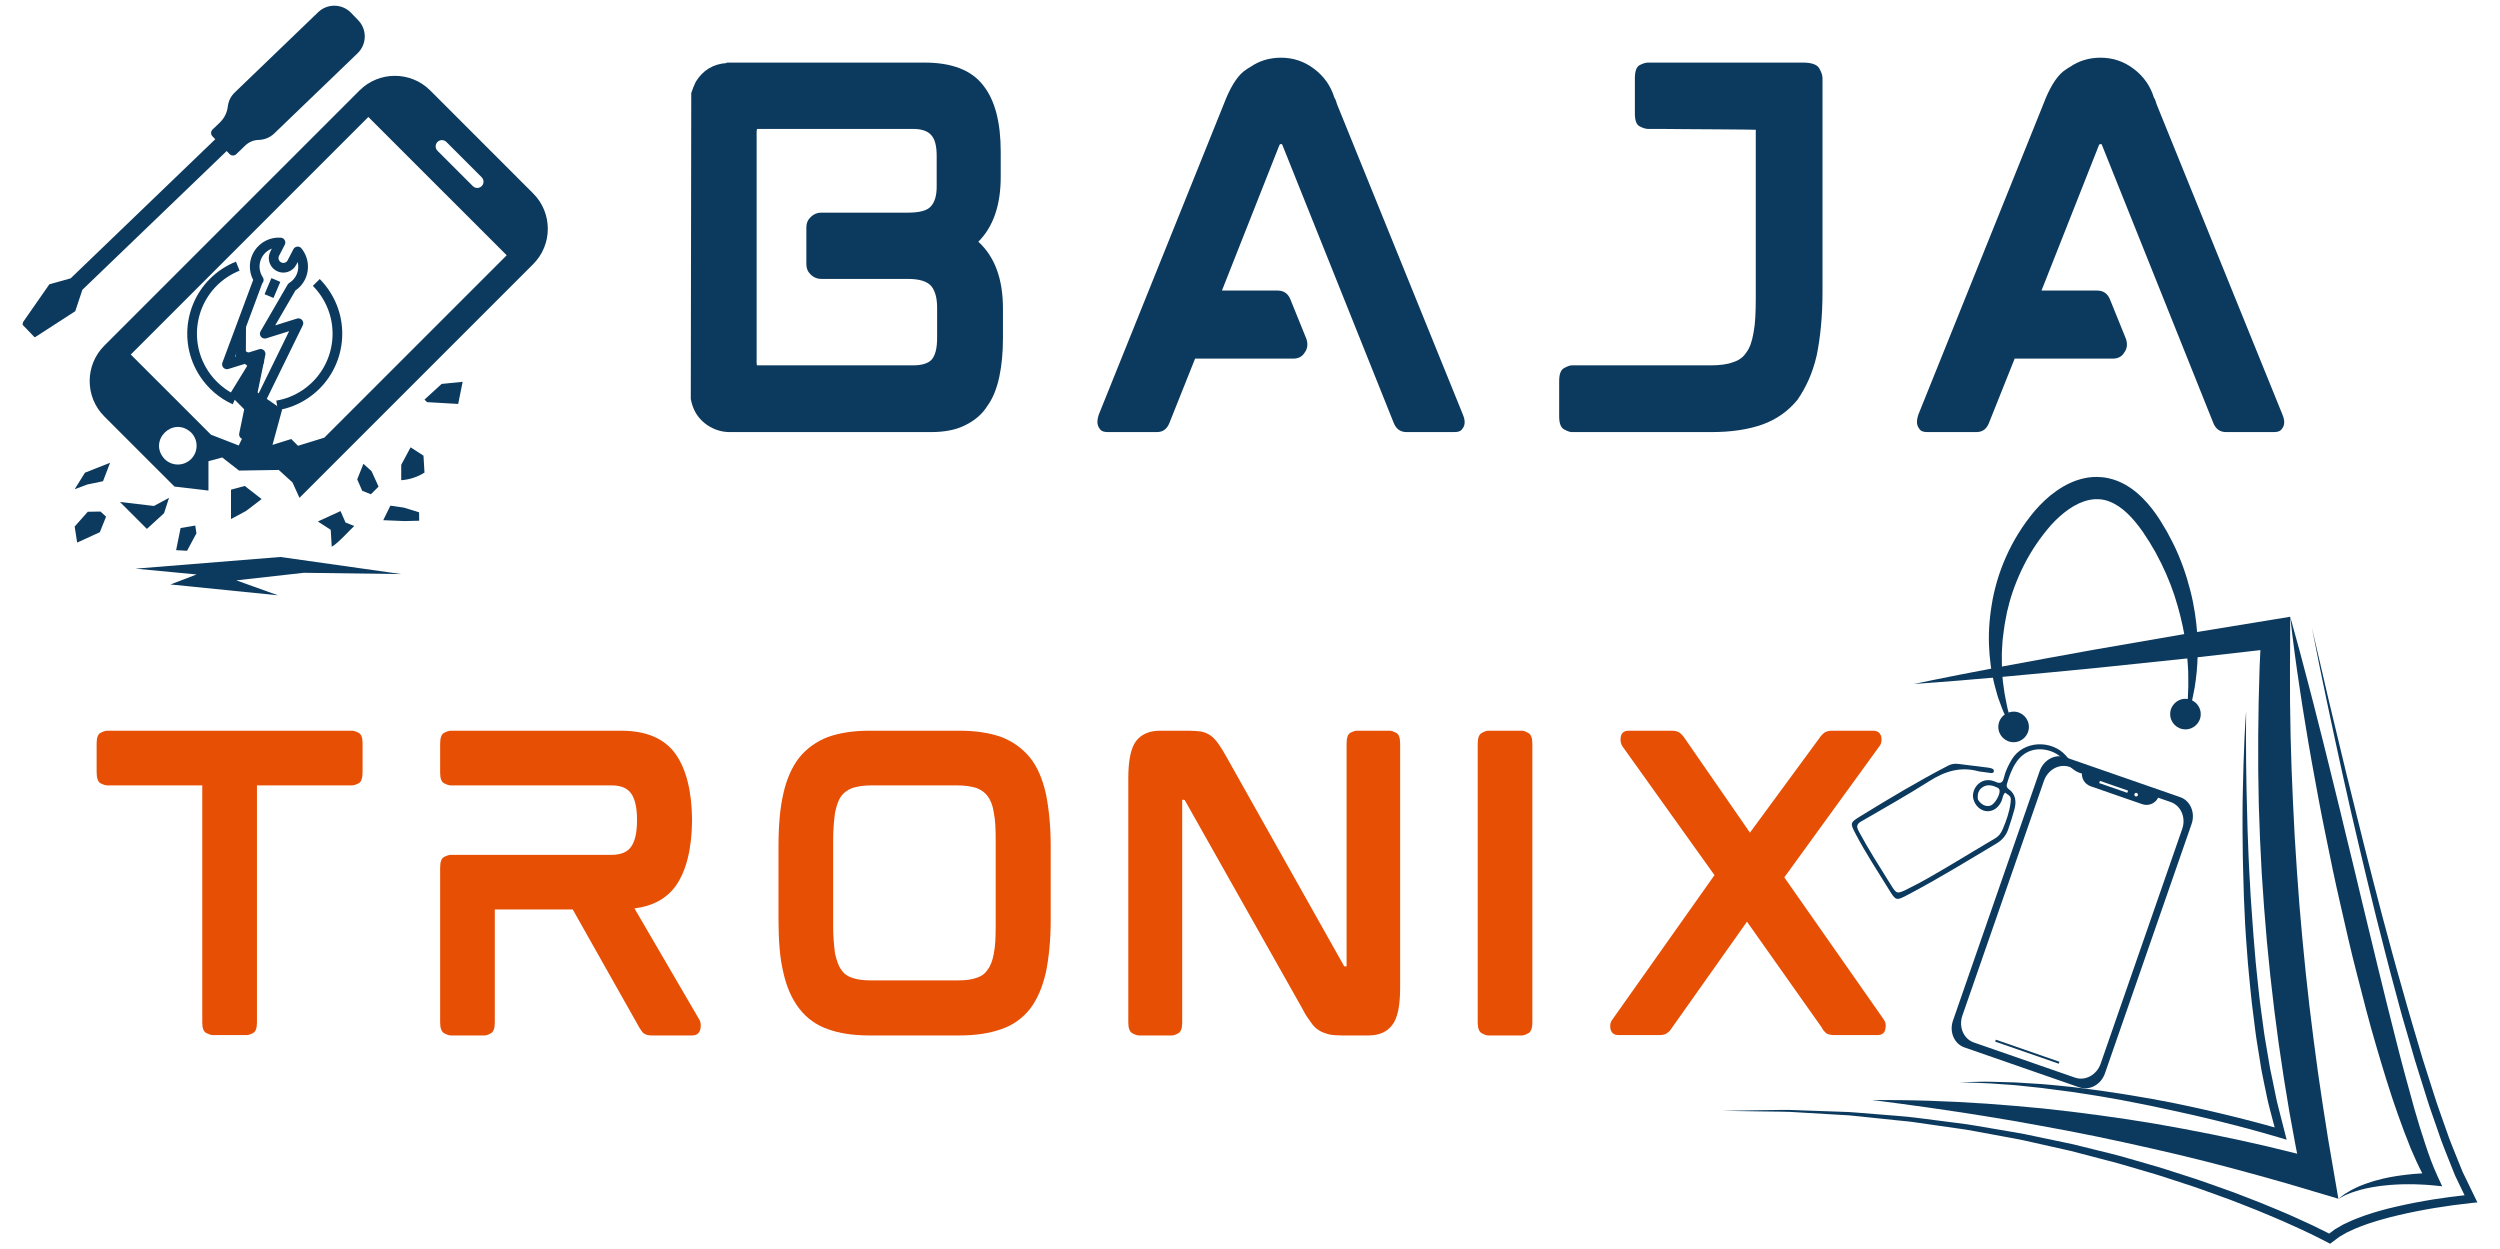 <svg xmlns="http://www.w3.org/2000/svg" xmlns:xlink="http://www.w3.org/1999/xlink" width="1563" zoomAndPan="magnify" viewBox="0 0 1172.25 585.75" height="781" preserveAspectRatio="xMidYMid meet" version="1.0"><defs><g/><clipPath id="26bd0b3f28"><path d="M 63 261 L 189 261 L 189 279.152 L 63 279.152 Z M 63 261 " clip-rule="nonzero"/></clipPath><clipPath id="d685cae318"><path d="M 10 2 L 172 2 L 172 159 L 10 159 Z M 10 2 " clip-rule="nonzero"/></clipPath><clipPath id="dc347e9d82"><path d="M 42.555 -20.449 L 174.672 4.355 L 141.41 181.535 L 9.293 156.73 Z M 42.555 -20.449 " clip-rule="nonzero"/></clipPath><clipPath id="bb20ac4c6d"><path d="M 141.809 181.773 L 9.695 156.973 L 42.957 -20.207 L 175.074 4.598 Z M 141.809 181.773 " clip-rule="nonzero"/></clipPath><clipPath id="89f9a87e83"><path d="M 104 111 L 145 111 L 145 206 L 104 206 Z M 104 111 " clip-rule="nonzero"/></clipPath><clipPath id="a129739bb2"><path d="M 73.188 145.539 L 135.02 104.914 L 175.648 166.746 L 113.816 207.371 Z M 73.188 145.539 " clip-rule="nonzero"/></clipPath><clipPath id="74db3aec7e"><path d="M 73.188 145.539 L 135.02 104.914 L 175.648 166.746 L 113.816 207.371 Z M 73.188 145.539 " clip-rule="nonzero"/></clipPath><clipPath id="1e8b6ca305"><path d="M 129 130 L 161 130 L 161 193 L 129 193 Z M 129 130 " clip-rule="nonzero"/></clipPath><clipPath id="5c7f8280c8"><path d="M 73.188 145.539 L 135.02 104.914 L 175.648 166.746 L 113.816 207.371 Z M 73.188 145.539 " clip-rule="nonzero"/></clipPath><clipPath id="2cc62185a4"><path d="M 73.188 145.539 L 135.02 104.914 L 175.648 166.746 L 113.816 207.371 Z M 73.188 145.539 " clip-rule="nonzero"/></clipPath><clipPath id="b1db03cd6c"><path d="M 87 122 L 113 122 L 113 190 L 87 190 Z M 87 122 " clip-rule="nonzero"/></clipPath><clipPath id="ed952ca466"><path d="M 73.188 145.539 L 135.02 104.914 L 175.648 166.746 L 113.816 207.371 Z M 73.188 145.539 " clip-rule="nonzero"/></clipPath><clipPath id="5a038b12de"><path d="M 73.188 145.539 L 135.02 104.914 L 175.648 166.746 L 113.816 207.371 Z M 73.188 145.539 " clip-rule="nonzero"/></clipPath><clipPath id="02538f274a"><path d="M 124 130 L 132 130 L 132 140 L 124 140 Z M 124 130 " clip-rule="nonzero"/></clipPath><clipPath id="a9e76ea31e"><path d="M 73.188 145.539 L 135.02 104.914 L 175.648 166.746 L 113.816 207.371 Z M 73.188 145.539 " clip-rule="nonzero"/></clipPath><clipPath id="a6e0ff0fa2"><path d="M 73.188 145.539 L 135.02 104.914 L 175.648 166.746 L 113.816 207.371 Z M 73.188 145.539 " clip-rule="nonzero"/></clipPath><clipPath id="9c6f0cee9b"><path d="M 932 223.527 L 1032 223.527 L 1032 349 L 932 349 Z M 932 223.527 " clip-rule="nonzero"/></clipPath><clipPath id="d0cae6e2a9"><path d="M 807.168 294 L 1161.852 294 L 1161.852 584 L 807.168 584 Z M 807.168 294 " clip-rule="nonzero"/></clipPath><clipPath id="102b377611"><path d="M 868 348 L 982 348 L 982 422 L 868 422 Z M 868 348 " clip-rule="nonzero"/></clipPath><clipPath id="167ee30ad7"><path d="M 886.684 323.426 L 985.145 353.984 L 957.281 443.762 L 858.816 413.199 Z M 886.684 323.426 " clip-rule="nonzero"/></clipPath><clipPath id="bf19a59738"><path d="M 886.684 323.426 L 985.145 353.984 L 957.281 443.762 L 858.816 413.199 Z M 886.684 323.426 " clip-rule="nonzero"/></clipPath><clipPath id="2046dca3d8"><path d="M 935 487 L 966 487 L 966 499 L 935 499 Z M 935 487 " clip-rule="nonzero"/></clipPath><clipPath id="ed9d0990de"><path d="M 959.707 352.027 L 1031.316 376.906 L 983.551 514.395 L 911.941 489.516 Z M 959.707 352.027 " clip-rule="nonzero"/></clipPath><clipPath id="18c1358fe1"><path d="M 959.707 352.027 L 1031.316 376.906 L 983.551 514.395 L 911.941 489.516 Z M 959.707 352.027 " clip-rule="nonzero"/></clipPath><clipPath id="e99fb917ad"><path d="M 915 354 L 1029 354 L 1029 511 L 915 511 Z M 915 354 " clip-rule="nonzero"/></clipPath><clipPath id="1d05d0d720"><path d="M 959.707 352.027 L 1031.316 376.906 L 983.551 514.395 L 911.941 489.516 Z M 959.707 352.027 " clip-rule="nonzero"/></clipPath><clipPath id="e1232006d1"><path d="M 959.707 352.027 L 1031.316 376.906 L 983.551 514.395 L 911.941 489.516 Z M 959.707 352.027 " clip-rule="nonzero"/></clipPath></defs><path fill="#0c3a5e" d="M 250.008 90.707 L 201.727 42.41 C 192.598 33.281 177.723 33.27 168.582 42.41 L 48.902 162.09 C 39.762 171.23 39.762 186.117 48.902 195.246 L 81.812 228.152 L 97.75 230.027 L 97.75 216.258 L 104.195 214.5 L 112.094 220.652 L 130.707 220.359 L 137.152 226.219 L 140.422 233.438 L 250.008 123.852 C 259.152 114.707 259.152 99.848 250.008 90.707 Z M 205.148 66.555 C 206.289 65.41 208.141 65.41 209.297 66.555 C 209.297 66.555 225.867 83.125 225.867 83.125 C 227.016 84.285 227.004 86.125 225.867 87.273 C 224.715 88.418 222.879 88.414 221.719 87.273 C 221.719 87.273 205.148 70.703 205.148 70.703 C 204 69.555 204 67.703 205.148 66.555 Z M 89.617 215.238 C 86.184 218.672 80.617 218.672 77.184 215.238 C 69.238 206.719 81.098 194.883 89.617 202.805 C 93.051 206.25 93.039 211.805 89.617 215.238 Z M 157.051 200.238 L 152.07 205.219 L 139.742 209.027 L 136.566 205.852 L 127.773 208.605 L 132.301 192.012 L 118.785 182.68 L 123.918 169.355 L 115.293 164.715 L 115.398 140.598 L 110.383 167.059 L 115.938 171.512 L 107.641 185.023 L 118.293 195.715 L 111.941 208.887 L 98.922 203.824 L 95.336 200.238 L 61.324 166.238 L 172.719 54.844 L 237.586 119.699 Z M 157.051 200.238 " fill-opacity="1" fill-rule="nonzero"/><path fill="#0c3a5e" d="M 177.504 228.172 L 173.918 231.758 L 169.84 230.129 L 167.496 224.762 L 170.414 217.484 L 174.234 220.953 Z M 177.504 228.172 " fill-opacity="1" fill-rule="nonzero"/><path fill="#0c3a5e" d="M 49.738 242.258 L 46.82 249.535 L 36.848 254.117 L 36.18 254.422 C 35.891 252.551 35.301 248.77 35.008 246.898 C 35.008 246.898 41.16 239.961 41.16 239.961 C 41.16 239.961 47.113 239.867 47.113 239.867 Z M 49.738 242.258 " fill-opacity="1" fill-rule="nonzero"/><path fill="#0c3a5e" d="M 199.043 221.59 C 195.703 223.719 191.953 224.898 188.133 225.164 C 188.133 225.164 188.133 217.957 188.133 217.957 L 192.527 209.75 L 193.008 210.055 L 198.574 213.656 Z M 199.043 221.59 " fill-opacity="1" fill-rule="nonzero"/><path fill="#0c3a5e" d="M 51.617 216.988 L 48.305 225.648 L 40.895 227.188 L 35.008 229.406 L 39.844 221.637 Z M 51.617 216.988 " fill-opacity="1" fill-rule="nonzero"/><path fill="#0c3a5e" d="M 122.66 234.008 L 115.395 239.574 L 108.316 243.383 L 108.316 229.613 L 114.762 227.855 Z M 122.66 234.008 " fill-opacity="1" fill-rule="nonzero"/><path fill="#0c3a5e" d="M 79.262 233.438 L 76.914 240.656 L 68.875 248.004 C 65.824 244.957 59.332 238.453 56.242 235.371 C 56.242 235.371 72.18 237.246 72.18 237.246 Z M 79.262 233.438 " fill-opacity="1" fill-rule="nonzero"/><g clip-path="url(#26bd0b3f28)"><path fill="#0c3a5e" d="M 110.805 272.125 L 142.426 268.586 L 188.133 269.184 L 131.488 261.164 L 63.516 266.645 L 92.191 269.367 L 79.922 274.055 L 130.316 279.137 Z M 110.805 272.125 " fill-opacity="1" fill-rule="nonzero"/></g><path fill="#0c3a5e" d="M 166.094 246.637 C 163.531 249.031 158.562 254.695 155.547 256.367 C 155.547 256.367 155.078 248.43 155.078 248.43 L 149.512 244.832 L 149.031 244.527 L 149.699 244.223 L 159.672 239.641 L 162.016 245.008 Z M 166.094 246.637 " fill-opacity="1" fill-rule="nonzero"/><path fill="#0c3a5e" d="M 216.938 179.027 L 214.84 189.41 L 200.238 188.566 L 199.043 187.371 L 207.082 180.023 Z M 216.938 179.027 " fill-opacity="1" fill-rule="nonzero"/><path fill="#0c3a5e" d="M 92.109 250.059 L 87.715 258.262 L 82.582 257.969 L 84.68 247.586 L 91.547 246.426 Z M 92.109 250.059 " fill-opacity="1" fill-rule="nonzero"/><path fill="#0c3a5e" d="M 196.562 244.164 L 189.602 244.336 L 179.703 243.918 L 183.051 237.105 L 189.277 238 L 196.512 240.223 Z M 196.562 244.164 " fill-opacity="1" fill-rule="nonzero"/><g clip-path="url(#d685cae318)"><g clip-path="url(#dc347e9d82)"><g clip-path="url(#bb20ac4c6d)"><path fill="#0c3a5e" d="M 106.816 49.93 C 106.5 52.793 105.168 55.441 103.102 57.434 L 99.656 60.742 C 98.785 61.586 98.746 62.977 99.582 63.871 L 100.941 65.277 L 33.129 130.508 L 23.152 133.297 L 10.207 151.887 L 16.289 158.211 L 35.293 145.914 L 38.625 135.883 L 106.281 70.824 L 107.641 72.234 C 108.48 73.102 109.875 73.145 110.77 72.305 L 114.906 68.316 C 116.617 66.652 118.891 65.652 121.281 65.609 C 123.922 65.543 126.566 64.539 128.605 62.566 L 167.684 24.969 C 172.031 20.777 172.176 13.855 167.984 9.508 L 164.633 6.031 C 160.441 1.684 153.52 1.539 149.172 5.73 L 110.121 43.309 C 108.184 45.129 107.105 47.48 106.816 49.93 Z M 106.816 49.93 " fill-opacity="1" fill-rule="nonzero"/></g></g></g><g clip-path="url(#89f9a87e83)"><g clip-path="url(#a129739bb2)"><g clip-path="url(#74db3aec7e)"><path fill="#0c3a5e" d="M 104.762 172.41 C 105.062 172.727 105.422 172.938 105.84 173.047 C 106.258 173.156 106.676 173.145 107.09 173.016 L 119.191 169.238 L 112.176 203.23 C 112.121 203.5 112.113 203.773 112.156 204.047 C 112.203 204.32 112.293 204.574 112.43 204.816 C 112.566 205.055 112.742 205.266 112.953 205.441 C 113.168 205.617 113.406 205.75 113.668 205.84 C 113.93 205.93 114.199 205.969 114.473 205.961 C 114.75 205.953 115.016 205.895 115.273 205.789 C 115.527 205.684 115.758 205.535 115.957 205.344 C 116.16 205.156 116.32 204.938 116.445 204.688 L 141.969 152.547 C 142.168 152.137 142.242 151.711 142.184 151.258 C 142.125 150.809 141.949 150.41 141.652 150.066 C 141.359 149.723 140.992 149.488 140.555 149.363 C 140.117 149.238 139.684 149.242 139.25 149.379 L 129.039 152.57 L 138.516 136.215 C 140.383 134.953 141.836 133.324 142.879 131.32 C 143.484 130.145 143.914 128.906 144.16 127.602 C 144.406 126.301 144.465 124.988 144.328 123.672 C 144.195 122.352 143.875 121.082 143.367 119.855 C 142.863 118.629 142.191 117.504 141.355 116.473 C 141.238 116.324 141.102 116.195 140.953 116.082 C 140.801 115.969 140.637 115.875 140.465 115.805 C 140.289 115.73 140.109 115.68 139.922 115.652 C 139.734 115.625 139.547 115.621 139.359 115.641 C 139.172 115.66 138.992 115.699 138.812 115.766 C 138.637 115.828 138.469 115.914 138.312 116.02 C 138.156 116.125 138.016 116.25 137.891 116.391 C 137.766 116.531 137.66 116.688 137.57 116.855 L 134.879 122.055 C 134.59 122.609 134.148 122.98 133.551 123.172 C 132.953 123.363 132.375 123.312 131.82 123.02 C 131.551 122.883 131.32 122.695 131.125 122.465 C 130.93 122.234 130.789 121.977 130.695 121.688 C 130.605 121.402 130.574 121.109 130.598 120.809 C 130.625 120.508 130.703 120.223 130.844 119.953 L 133.539 114.754 C 133.625 114.586 133.688 114.41 133.73 114.227 C 133.773 114.043 133.793 113.859 133.793 113.668 C 133.789 113.48 133.762 113.297 133.711 113.113 C 133.664 112.93 133.59 112.758 133.5 112.594 C 133.406 112.43 133.297 112.277 133.164 112.145 C 133.035 112.008 132.891 111.887 132.73 111.785 C 132.57 111.688 132.402 111.605 132.223 111.547 C 132.043 111.488 131.859 111.453 131.672 111.441 C 130.465 111.355 129.273 111.43 128.086 111.664 C 126.902 111.902 125.77 112.285 124.688 112.824 C 123.605 113.359 122.613 114.031 121.711 114.832 C 120.809 115.633 120.027 116.543 119.367 117.551 C 118.707 118.562 118.188 119.645 117.816 120.793 C 117.445 121.941 117.23 123.117 117.172 124.324 C 117.113 125.531 117.215 126.723 117.477 127.902 C 117.738 129.082 118.148 130.207 118.711 131.277 L 104.281 170.055 C 104.133 170.461 104.098 170.879 104.188 171.301 C 104.273 171.727 104.465 172.098 104.762 172.41 Z M 122.969 132.863 C 123.062 132.766 123.145 132.664 123.219 132.555 C 123.48 132.176 123.609 131.754 123.613 131.293 C 123.617 130.832 123.492 130.41 123.238 130.027 C 123.051 129.746 122.875 129.457 122.719 129.156 C 122.562 128.855 122.426 128.551 122.301 128.234 C 122.18 127.918 122.078 127.598 121.992 127.27 C 121.906 126.945 121.84 126.613 121.789 126.277 C 121.742 125.945 121.711 125.609 121.699 125.27 C 121.691 124.934 121.699 124.594 121.727 124.258 C 121.754 123.922 121.801 123.586 121.863 123.254 C 121.93 122.922 122.012 122.598 122.113 122.273 C 122.215 121.953 122.336 121.637 122.473 121.328 C 122.609 121.02 122.762 120.719 122.934 120.426 C 123.105 120.133 123.293 119.852 123.492 119.582 C 123.695 119.312 123.914 119.055 124.145 118.809 C 124.375 118.562 124.621 118.328 124.879 118.109 C 125.137 117.891 125.406 117.688 125.688 117.5 C 125.969 117.309 126.258 117.137 126.559 116.984 C 126.855 116.828 127.164 116.688 127.48 116.566 L 126.809 117.863 C 126.5 118.465 126.281 119.094 126.16 119.758 C 126.035 120.422 126.012 121.086 126.086 121.758 C 126.164 122.426 126.332 123.07 126.598 123.691 C 126.863 124.309 127.215 124.879 127.648 125.395 C 128.082 125.91 128.582 126.352 129.148 126.719 C 129.715 127.086 130.32 127.363 130.969 127.551 C 131.613 127.738 132.273 127.828 132.949 127.82 C 133.625 127.812 134.281 127.707 134.926 127.504 C 135.789 127.234 136.566 126.809 137.258 126.227 C 137.949 125.645 138.5 124.949 138.914 124.145 L 139.582 122.855 C 139.82 123.777 139.906 124.719 139.844 125.668 C 139.781 126.621 139.57 127.539 139.215 128.426 C 138.855 129.312 138.367 130.117 137.754 130.848 C 137.137 131.574 136.422 132.191 135.609 132.691 C 135.285 132.883 135.035 133.145 134.852 133.473 L 122.18 155.336 C 121.941 155.742 121.844 156.176 121.879 156.645 C 121.914 157.113 122.078 157.527 122.367 157.895 C 122.66 158.262 123.031 158.512 123.48 158.648 C 123.926 158.785 124.375 158.785 124.82 158.645 L 135.566 155.289 L 120.258 186.562 L 124.422 166.379 C 124.461 166.184 124.477 165.988 124.465 165.789 C 124.453 165.594 124.418 165.398 124.355 165.211 C 124.297 165.023 124.211 164.848 124.102 164.68 C 123.996 164.516 123.867 164.367 123.723 164.234 C 123.574 164.102 123.414 163.988 123.238 163.898 C 123.062 163.809 122.879 163.742 122.684 163.699 C 122.492 163.656 122.297 163.641 122.098 163.648 C 121.898 163.656 121.707 163.691 121.52 163.75 L 110.156 167.297 Z M 122.969 132.863 " fill-opacity="1" fill-rule="nonzero"/></g></g></g><g clip-path="url(#1e8b6ca305)"><g clip-path="url(#5c7f8280c8)"><g clip-path="url(#2cc62185a4)"><path fill="#0c3a5e" d="M 141.625 183.082 C 137.934 185.52 133.906 187.109 129.543 187.852 L 130.309 192.332 C 135.297 191.484 139.898 189.668 144.121 186.879 C 160.867 175.875 165.531 153.285 154.516 136.52 C 153.172 134.473 151.641 132.582 149.918 130.84 L 146.688 134.039 C 148.199 135.562 149.539 137.223 150.719 139.016 C 160.359 153.684 156.277 173.453 141.625 183.082 Z M 141.625 183.082 " fill-opacity="1" fill-rule="nonzero"/></g></g></g><g clip-path="url(#b1db03cd6c)"><g clip-path="url(#ed952ca466)"><g clip-path="url(#5a038b12de)"><path fill="#0c3a5e" d="M 110.992 185.441 C 108.258 184.199 105.746 182.598 103.465 180.641 C 101.184 178.684 99.219 176.449 97.57 173.938 C 87.934 159.266 92.012 139.496 106.664 129.871 C 108.453 128.695 110.34 127.707 112.328 126.91 L 110.641 122.688 C 108.367 123.602 106.211 124.727 104.168 126.07 C 87.418 137.074 82.758 159.664 93.773 176.43 C 95.656 179.305 97.902 181.859 100.512 184.094 C 103.121 186.328 105.988 188.156 109.113 189.578 Z M 110.992 185.441 " fill-opacity="1" fill-rule="nonzero"/></g></g></g><g clip-path="url(#02538f274a)"><g clip-path="url(#a9e76ea31e)"><g clip-path="url(#a6e0ff0fa2)"><path fill="#0c3a5e" d="M 124.051 137.949 L 127.25 130.41 L 131.434 132.184 L 128.234 139.723 Z M 124.051 137.949 " fill-opacity="1" fill-rule="nonzero"/></g></g></g><path fill="#0c3a5e" d="M 904.523 516.148 L 917.836 516.695 C 922.27 516.926 926.707 517.191 931.141 517.484 L 944.438 518.52 L 957.723 519.734 L 970.984 521.234 L 984.227 522.938 L 997.449 524.82 C 1001.848 525.5 1006.25 526.191 1010.641 526.938 L 1023.793 529.305 L 1036.914 531.852 L 1050.008 534.582 L 1063.055 537.52 L 1076.047 540.699 L 1077.133 540.977 L 1076.352 537.02 L 1073.461 521.199 L 1070.859 505.332 L 1068.488 489.426 L 1066.395 473.48 L 1064.547 457.504 L 1062.949 441.504 L 1061.625 425.477 L 1060.523 409.43 L 1059.723 393.371 L 1059.145 377.297 L 1058.883 361.223 L 1058.871 345.148 L 1059.086 329.074 L 1059.523 313.016 C 1059.621 310.285 1059.754 307.559 1059.891 304.836 L 1025.441 308.758 L 982.828 313.215 L 961.504 315.273 L 940.164 317.266 L 918.805 319.102 C 911.672 319.645 904.555 320.246 897.414 320.719 C 904.414 319.227 911.43 317.867 918.438 316.453 L 939.488 312.402 L 960.566 308.516 L 981.652 304.691 L 1023.867 297.383 L 1066.137 290.465 L 1073.879 289.199 L 1073.844 297.406 C 1073.82 302.699 1073.855 307.992 1073.766 313.277 L 1073.801 329.145 L 1074.059 345.008 L 1074.535 360.859 L 1075.203 376.703 L 1076.004 392.535 L 1077.023 408.355 L 1078.184 424.164 L 1079.566 439.953 L 1081.117 455.723 L 1082.863 471.477 L 1084.805 487.211 L 1086.906 502.922 L 1089.223 518.605 L 1091.684 534.27 L 1094.371 549.902 L 1096.457 562.082 L 1084.828 558.633 L 1072.191 554.883 L 1059.508 551.309 L 1046.785 547.848 L 1034.02 544.527 L 1021.207 541.379 L 1008.344 538.406 C 1004.043 537.488 999.746 536.52 995.453 535.539 L 982.531 532.797 L 969.562 530.227 L 956.559 527.812 L 943.531 525.473 L 930.465 523.309 C 926.098 522.656 921.734 521.98 917.367 521.266 L 904.238 519.336 L 891.082 517.52 L 877.895 515.797 C 886.766 515.77 895.648 515.855 904.523 516.148 Z M 904.523 516.148 " fill-opacity="1" fill-rule="nonzero"/><path fill="#0c3a5e" d="M 1053.734 383.227 C 1053.82 387.379 1053.949 391.523 1054.129 395.672 C 1054.297 399.82 1054.418 403.965 1054.664 408.113 L 1055.352 420.543 L 1056.23 432.953 C 1056.484 437.098 1056.887 441.223 1057.211 445.355 C 1057.531 449.492 1057.898 453.621 1058.371 457.738 C 1058.828 461.855 1059.207 465.98 1059.727 470.094 L 1061.383 482.406 C 1061.898 486.52 1062.715 490.574 1063.363 494.656 L 1064.398 500.773 L 1065.664 506.84 C 1066.578 510.867 1067.18 514.969 1068.266 518.953 L 1071.324 530.941 L 1072.207 534.418 L 1068.828 533.406 C 1056.699 529.789 1044.352 526.605 1031.984 523.695 C 1028.898 522.941 1025.785 522.293 1022.688 521.59 L 1013.371 519.566 C 1010.262 518.887 1007.152 518.219 1004.031 517.625 C 1000.91 517.023 997.797 516.367 994.668 515.805 L 985.273 514.145 C 982.145 513.594 978.996 513.16 975.852 512.664 C 972.715 512.16 969.566 511.703 966.41 511.332 L 956.949 510.102 L 947.457 509.102 C 944.293 508.715 941.117 508.594 937.941 508.344 C 934.766 508.125 931.594 507.859 928.41 507.801 L 918.859 507.453 L 928.422 507.246 C 931.613 507.125 934.801 507.289 937.992 507.355 C 941.18 507.473 944.383 507.461 947.566 507.711 L 957.125 508.309 C 960.309 508.551 963.492 508.859 966.668 509.184 C 969.852 509.477 973.023 509.848 976.188 510.27 C 979.352 510.688 982.531 511.035 985.688 511.516 L 995.164 512.938 C 998.324 513.414 1001.465 513.996 1004.617 514.52 C 1007.77 515.031 1010.906 515.621 1014.047 516.223 C 1017.188 516.805 1020.324 517.402 1023.445 518.098 C 1026.566 518.777 1029.699 519.406 1032.809 520.137 C 1044.133 522.703 1055.383 525.492 1066.59 528.648 L 1064.281 519.918 C 1063.711 517.898 1063.273 515.855 1062.855 513.805 L 1061.582 507.664 L 1060.348 501.52 L 1059.359 495.336 C 1058.738 491.207 1057.953 487.102 1057.469 482.957 L 1055.91 470.543 C 1055.418 466.398 1055.074 462.246 1054.652 458.102 C 1054.215 453.953 1053.879 449.801 1053.59 445.645 C 1053.312 441.488 1052.914 437.34 1052.73 433.18 L 1052.168 420.699 L 1051.805 408.211 C 1051.664 404.055 1051.652 399.887 1051.594 395.727 C 1051.523 391.566 1051.504 387.406 1051.523 383.246 C 1051.504 379.082 1051.559 374.926 1051.664 370.766 C 1051.738 366.602 1051.84 362.445 1051.984 358.289 C 1052.23 349.977 1052.602 341.668 1053.203 333.371 C 1053.117 341.688 1053.133 349.996 1053.215 358.305 C 1053.277 366.621 1053.512 374.926 1053.734 383.227 Z M 1053.734 383.227 " fill-opacity="1" fill-rule="nonzero"/><path fill="#0c3a5e" d="M 1091.148 355.176 L 1095.219 371.699 C 1096.621 377.199 1097.895 382.719 1099.234 388.234 L 1103.25 404.758 C 1104.629 410.258 1105.855 415.785 1107.199 421.289 L 1115.184 454.316 L 1119.23 470.805 L 1123.371 487.258 C 1126.109 498.227 1129.094 509.121 1132.109 519.977 C 1133.668 525.387 1135.293 530.773 1137.078 536.078 C 1138.809 541.398 1140.707 546.648 1142.996 551.598 L 1145.148 556.258 L 1140.32 555.766 C 1138.566 555.586 1136.656 555.492 1134.812 555.41 C 1132.945 555.32 1131.078 555.273 1129.207 555.285 C 1127.336 555.277 1125.461 555.34 1123.598 555.438 C 1121.73 555.523 1119.863 555.688 1118.004 555.895 C 1117.062 555.957 1116.148 556.121 1115.215 556.23 C 1114.281 556.34 1113.355 556.477 1112.441 556.664 C 1110.586 556.961 1108.77 557.406 1106.945 557.871 C 1106.031 558.102 1105.156 558.426 1104.25 558.688 C 1103.336 558.941 1102.457 559.27 1101.59 559.641 C 1100.734 560.023 1099.801 560.293 1098.988 560.777 L 1096.469 562.125 L 1098.762 560.387 C 1099.508 559.766 1100.383 559.359 1101.191 558.828 C 1102.012 558.305 1102.852 557.828 1103.734 557.426 C 1104.602 557.012 1105.465 556.531 1106.363 556.18 C 1108.16 555.461 1109.973 554.754 1111.84 554.199 C 1112.758 553.879 1113.691 553.617 1114.633 553.379 C 1115.574 553.137 1116.508 552.844 1117.457 552.645 C 1121.246 551.77 1125.094 551.199 1128.957 550.758 C 1130.895 550.531 1132.832 550.367 1134.777 550.254 C 1135.125 550.234 1135.469 550.23 1135.809 550.211 C 1133.832 546.375 1132.074 542.484 1130.422 538.57 C 1128.238 533.238 1126.258 527.859 1124.336 522.465 C 1122.449 517.062 1120.594 511.648 1118.938 506.188 C 1117.258 500.734 1115.598 495.273 1114.02 489.801 C 1112.391 484.336 1110.898 478.84 1109.445 473.332 L 1105.176 456.797 C 1102.301 445.785 1099.828 434.68 1097.305 423.594 C 1096.066 418.043 1094.773 412.508 1093.641 406.934 L 1090.223 390.227 C 1089.098 384.656 1087.957 379.09 1086.953 373.496 L 1083.887 356.723 C 1082.844 351.141 1081.98 345.516 1081.035 339.91 C 1080.109 334.301 1079.184 328.691 1078.375 323.066 C 1076.672 311.82 1075.129 300.551 1073.891 289.227 C 1076.992 300.188 1079.93 311.172 1082.773 322.164 C 1084.238 327.652 1085.613 333.164 1087 338.668 C 1088.367 344.172 1089.832 349.656 1091.148 355.176 Z M 1091.148 355.176 " fill-opacity="1" fill-rule="nonzero"/><g clip-path="url(#9c6f0cee9b)"><path fill="#0c3a5e" d="M 1031.93 334.84 C 1031.93 338.797 1028.719 342.008 1024.762 342.008 C 1020.805 342.008 1017.598 338.797 1017.598 334.84 C 1017.598 330.883 1020.805 327.668 1024.762 327.668 C 1025.141 327.668 1025.496 327.723 1025.859 327.777 C 1025.977 326.008 1026.008 324.059 1026.094 321.949 C 1026.078 319.762 1026.109 317.406 1026.043 314.895 C 1025.824 309.867 1025.309 304.234 1024.355 298.184 C 1023.289 292.141 1021.719 285.695 1019.555 279.078 C 1017.363 272.469 1014.414 265.727 1010.805 259.133 C 1009.875 257.543 1008.934 255.938 1007.984 254.32 C 1006.922 252.691 1005.852 251.051 1004.777 249.398 C 1002.594 246.297 1000.238 243.312 997.602 240.805 C 994.988 238.273 992.062 236.289 989.035 235.133 C 988.66 235.008 988.254 234.84 987.914 234.746 C 987.594 234.664 987.27 234.574 986.949 234.477 L 985.434 234.203 L 985.25 234.172 L 984.98 234.156 L 984.391 234.113 C 982.82 233.988 981.219 234.09 979.613 234.449 C 973.133 235.75 966.828 240.625 961.805 246.121 C 956.688 251.965 952.383 258.344 949.02 265.008 C 945.691 271.664 943.09 278.5 941.531 285.246 C 941.035 286.906 940.801 288.594 940.469 290.246 C 940.145 291.898 939.832 293.527 939.652 295.156 C 939.449 296.773 939.199 298.371 939.035 299.941 C 938.938 301.523 938.844 303.074 938.742 304.594 C 938.598 306.113 938.668 307.605 938.668 309.066 C 938.703 310.527 938.648 311.965 938.727 313.359 C 938.961 316.129 938.957 318.812 939.395 321.273 C 939.727 323.75 940.031 326.086 940.52 328.207 C 940.961 330.336 941.289 332.34 941.836 334.043 C 941.84 334.062 941.848 334.078 941.852 334.098 C 942.582 333.844 943.359 333.68 944.18 333.68 C 948.137 333.68 951.348 336.887 951.348 340.852 C 951.348 344.809 948.141 348.02 944.18 348.02 C 940.219 348.02 937.008 344.809 937.008 340.852 C 937.008 338.445 938.203 336.332 940.016 335.031 C 939.973 334.934 939.934 334.848 939.887 334.754 C 939.043 333.07 938.398 331.121 937.609 329.008 C 936.746 326.914 936.172 324.547 935.48 322.023 C 934.707 319.52 934.344 316.758 933.727 313.871 C 933.438 312.422 933.352 310.918 933.16 309.375 C 933.004 307.836 932.777 306.258 932.762 304.637 C 932.301 298.156 932.695 291.07 933.898 283.684 C 935.07 276.285 937.277 268.582 940.648 261.055 C 943.98 253.512 948.535 246.145 954.156 239.465 C 957.141 236.062 960.355 232.895 964.227 230.211 C 968.047 227.531 972.477 225.254 977.484 224.211 C 979.965 223.672 982.594 223.512 985.188 223.734 L 986.16 223.824 L 986.648 223.871 L 987.258 223.973 L 988.832 224.273 L 990.891 224.82 C 991.551 225.02 992.113 225.246 992.723 225.461 C 997.504 227.305 1001.441 230.324 1004.684 233.566 C 1007.965 236.816 1010.59 240.387 1012.902 243.988 C 1013.965 245.762 1015.023 247.523 1016.078 249.277 C 1017.09 251.109 1018.047 253.012 1019.008 254.852 C 1022.633 262.203 1025.207 269.68 1027.035 276.895 C 1028.898 284.102 1029.863 291.078 1030.305 297.508 C 1030.727 303.945 1030.5 309.848 1030.035 315.027 C 1029.754 317.613 1029.469 320.031 1029.105 322.242 C 1028.664 324.453 1028.316 326.469 1027.902 328.281 C 1027.895 328.332 1027.879 328.371 1027.867 328.418 C 1030.266 329.57 1031.93 332 1031.93 334.84 Z M 1031.93 334.84 " fill-opacity="1" fill-rule="nonzero"/></g><g clip-path="url(#d0cae6e2a9)"><path fill="#0c3a5e" d="M 825.719 520.574 C 831.848 520.52 837.98 520.281 844.109 520.625 L 862.492 521.273 L 867.09 521.438 C 868.621 521.508 870.148 521.672 871.676 521.781 L 880.844 522.523 C 886.949 523.07 893.09 523.379 899.172 524.188 L 917.43 526.535 C 923.539 527.203 929.555 528.441 935.617 529.406 C 941.664 530.465 947.742 531.348 953.73 532.707 L 971.762 536.484 L 989.645 540.902 C 995.613 542.359 1001.469 544.227 1007.387 545.875 C 1013.316 547.488 1019.129 549.484 1024.984 551.344 C 1030.859 553.152 1036.621 555.285 1042.418 557.332 C 1048.234 559.309 1053.914 561.688 1059.664 563.855 C 1065.34 566.207 1071.059 568.477 1076.652 571.043 C 1081.891 573.34 1087.027 575.797 1092.168 578.43 C 1093.023 577.762 1093.879 577.094 1094.758 576.48 L 1098.703 574.188 L 1102.773 572.297 C 1104.133 571.676 1105.539 571.215 1106.914 570.66 C 1108.293 570.105 1109.699 569.66 1111.102 569.215 C 1112.504 568.773 1113.902 568.281 1115.324 567.91 L 1119.574 566.746 L 1123.852 565.73 C 1126.707 565.066 1129.566 564.469 1132.434 563.918 C 1135.305 563.363 1138.184 562.871 1141.062 562.398 C 1145.898 561.633 1150.742 560.988 1155.625 560.453 L 1153.055 555.113 L 1151.145 551.133 L 1149.52 547.066 C 1147.418 541.621 1145.082 536.254 1143.293 530.711 C 1141.438 525.199 1139.375 519.742 1137.684 514.18 L 1132.473 497.535 L 1127.609 480.801 C 1125.934 475.234 1124.512 469.602 1122.988 464.004 C 1119.914 452.801 1117.141 441.527 1114.254 430.281 C 1111.5 419.004 1108.699 407.734 1106.074 396.434 C 1103.379 385.141 1100.809 373.824 1098.305 362.492 C 1095.812 351.152 1093.367 339.812 1090.969 328.461 C 1088.578 317.102 1086.262 305.734 1084.051 294.344 L 1091.922 328.25 C 1094.586 339.543 1097.293 350.824 1100.047 362.094 L 1108.414 395.871 C 1111.195 407.129 1114.156 418.34 1117.07 429.57 C 1120.109 440.758 1123.043 451.98 1126.27 463.113 C 1127.883 468.676 1129.371 474.281 1131.047 479.824 L 1135.98 496.488 L 1141.246 513.035 C 1142.957 518.57 1145.023 523.965 1146.895 529.434 C 1148.703 534.934 1151.027 540.207 1153.129 545.574 L 1154.75 549.578 L 1156.629 553.438 L 1160.363 561.152 L 1161.652 563.801 L 1158.809 564.094 C 1153.125 564.684 1147.387 565.484 1141.711 566.41 C 1138.875 566.887 1136.039 567.383 1133.219 567.945 C 1130.402 568.5 1127.586 569.102 1124.797 569.762 L 1120.613 570.781 L 1116.484 571.93 C 1115.094 572.281 1113.754 572.75 1112.391 573.172 C 1111.031 573.602 1109.664 574.02 1108.359 574.543 C 1107.047 575.062 1105.684 575.5 1104.406 576.082 L 1100.582 577.832 L 1096.996 579.891 C 1095.891 580.664 1094.863 581.508 1093.777 582.301 L 1092.586 583.184 L 1091.441 582.586 C 1086.117 579.801 1080.598 577.129 1075.039 574.664 C 1069.508 572.098 1063.844 569.816 1058.223 567.453 C 1052.523 565.27 1046.898 562.883 1041.125 560.891 C 1035.379 558.832 1029.66 556.684 1023.832 554.859 C 1018.02 552.984 1012.25 550.969 1006.363 549.34 C 1000.484 547.68 994.672 545.789 988.746 544.312 L 971.016 539.68 L 953.129 535.66 C 947.188 534.223 941.145 533.254 935.145 532.113 C 929.121 531.066 923.145 529.75 917.074 528.996 L 898.914 526.398 C 895.891 525.91 892.848 525.656 889.805 525.348 L 880.68 524.398 L 871.555 523.441 C 870.035 523.293 868.512 523.102 866.992 522.992 L 844.082 521.645 C 837.977 521.145 831.852 521.27 825.73 521.141 L 807.355 520.863 Z M 825.719 520.574 " fill-opacity="1" fill-rule="nonzero"/></g><g clip-path="url(#102b377611)"><g clip-path="url(#167ee30ad7)"><g clip-path="url(#bf19a59738)"><path fill="#0c3a5e" d="M 928.016 361.734 C 919.348 359.285 912.004 361.625 904.754 366.219 C 894.207 372.902 883.305 379.023 872.508 385.301 C 870.289 386.594 870.633 388.027 871.609 389.852 C 876.176 398.379 881.395 406.516 886.508 414.711 C 889.273 419.145 889.383 419.305 894.027 417.059 C 901.602 413.398 908.797 409.027 916.035 404.75 C 922.559 400.895 929 396.895 935.547 393.078 C 937.344 392.035 938.328 390.559 939.094 388.762 C 940.762 384.844 942.176 380.848 942.734 376.609 C 943.113 373.723 942.93 373.48 940.223 371.676 C 939.102 372.668 939.113 374.184 938.586 375.438 C 937.203 378.719 934.535 380.605 931.52 380.367 C 928.664 380.137 926.148 377.828 925.305 374.656 C 924.574 371.926 925.996 368.492 928.574 366.871 C 930.91 365.402 933.398 365.578 935.77 366.621 C 938.035 367.617 939.09 367.023 939.633 364.66 C 940.324 361.641 941.684 358.875 943.27 356.207 C 948.723 347.051 962.102 346.832 968.699 354.289 C 969.363 355.039 970.008 355.805 970.664 356.559 C 973.02 359.27 975.82 361.012 979.594 360.641 C 980.586 360.543 981.605 360.707 981.594 361.914 C 981.586 363.074 980.441 362.918 979.664 362.984 C 975.242 363.363 972 361.219 969.324 357.996 C 966.875 355.043 964.082 352.75 960.207 351.816 C 954.168 350.363 948.914 352.301 945.422 357.434 C 943.324 360.516 942.113 363.949 941.078 367.477 C 940.785 368.48 940.883 369.273 941.754 369.898 C 945.293 372.438 945.562 375.934 944.508 379.727 C 943.66 382.773 942.715 385.801 941.68 388.793 C 940.68 391.688 938.941 393.855 936.152 395.52 C 922.488 403.664 908.938 411.996 894.855 419.422 C 889 422.508 889.02 422.492 885.57 416.879 C 880.34 408.363 874.82 400.02 870.176 391.156 C 867.418 385.902 867.402 385.758 872.449 382.66 C 885.93 374.383 899.496 366.246 913.559 358.973 C 915.141 358.156 916.684 357.996 918.375 358.215 C 923 358.809 927.629 359.359 932.254 359.945 C 932.828 360.02 933.41 360.133 933.949 360.332 C 934.613 360.582 935.152 361.047 934.883 361.844 C 934.652 362.52 934.02 362.531 933.414 362.449 C 931.684 362.215 929.957 361.98 928.016 361.734 M 927.465 374.945 C 928.992 377.391 931.344 378.484 933.426 377.711 C 935.414 376.977 937.992 372.492 937.578 370.504 C 937.469 369.973 937.141 369.594 936.688 369.371 C 934.535 368.316 932.23 367.672 930.023 368.879 C 927.883 370.051 927.012 372.094 927.465 374.945 Z M 927.465 374.945 " fill-opacity="1" fill-rule="nonzero"/></g></g></g><g clip-path="url(#2046dca3d8)"><g clip-path="url(#ed9d0990de)"><g clip-path="url(#18c1358fe1)"><path fill="#0c3a5e" d="M 935.855 487.508 L 965.684 497.867 L 965.367 498.777 L 935.539 488.418 Z M 935.855 487.508 " fill-opacity="1" fill-rule="nonzero"/></g></g></g><g clip-path="url(#e99fb917ad)"><g clip-path="url(#1d05d0d720)"><g clip-path="url(#e1232006d1)"><path fill="#0c3a5e" d="M 1022.262 373.766 L 968.406 355.055 C 963.602 353.387 958.223 356.312 956.387 361.594 L 915.75 478.559 C 913.918 483.84 916.324 489.473 921.129 491.141 L 974.984 509.852 C 979.789 511.52 985.172 508.594 987.004 503.312 L 1027.641 386.348 C 1029.473 381.066 1027.066 375.434 1022.262 373.766 Z M 1001.918 371.816 C 1002.363 371.973 1002.598 372.457 1002.445 372.902 C 1002.289 373.344 1001.805 373.578 1001.359 373.426 C 1000.918 373.27 1000.68 372.785 1000.836 372.344 C 1000.988 371.898 1001.477 371.664 1001.918 371.816 Z M 984.672 366.148 L 997.84 370.723 L 997.484 371.754 L 984.312 367.18 Z M 984.996 498.762 C 983.16 504.043 977.777 506.969 972.973 505.297 L 925.527 488.816 C 920.723 487.145 918.316 481.512 920.152 476.234 L 958.398 366.145 C 960.23 360.863 965.613 357.938 970.418 359.605 L 976.328 361.66 C 975.691 364.617 977.348 367.648 980.273 368.668 L 1004.512 377.086 C 1007.441 378.105 1010.617 376.75 1011.953 374.035 L 1017.863 376.09 C 1022.668 377.758 1025.074 383.391 1023.242 388.672 Z M 984.996 498.762 " fill-opacity="1" fill-rule="nonzero"/></g></g></g><g fill="#0c3a5e" fill-opacity="1"><g transform="translate(307.113, 202.396)"><g><path d="M 162.125 -119.484 C 162.125 -106.191 158.625 -96.047 151.625 -89.047 C 159.32 -82.047 163.172 -71.613 163.172 -57.75 L 163.172 -43.688 C 163.172 -40.457 163.031 -37.336 162.75 -34.328 C 162.469 -31.316 162.047 -28.484 161.484 -25.828 C 160.93 -23.172 160.195 -20.688 159.281 -18.375 C 158.375 -16.062 157.219 -13.926 155.812 -11.969 C 153.438 -8.188 149.938 -5.176 145.312 -2.938 C 141.113 -0.844 135.863 0.203 129.562 0.203 L 35.062 0.203 C 31.844 0.203 28.797 -0.598 25.922 -2.203 C 23.055 -3.816 20.785 -6.02 19.109 -8.812 C 17.992 -10.781 17.223 -12.953 16.797 -15.328 L 17.016 -158.766 C 17.297 -159.598 17.609 -160.469 17.953 -161.375 C 18.305 -162.289 18.691 -163.172 19.109 -164.016 C 22.473 -169.473 27.301 -172.41 33.594 -172.828 L 33.594 -173.047 L 126.422 -173.047 C 139.297 -173.047 148.469 -169.473 153.938 -162.328 C 159.395 -155.473 162.125 -145.113 162.125 -131.25 Z M 47.672 -32.125 C 47.672 -31.707 47.703 -31.426 47.766 -31.281 C 47.836 -31.145 47.875 -31.078 47.875 -31.078 L 120.953 -31.078 C 125.16 -31.078 128.102 -31.988 129.781 -33.812 C 131.457 -35.77 132.297 -39.129 132.297 -43.891 L 132.297 -58.172 C 132.297 -62.648 131.383 -66.008 129.562 -68.25 C 127.602 -70.488 123.969 -71.609 118.656 -71.609 L 77.906 -71.609 C 76.094 -71.609 74.484 -72.27 73.078 -73.594 C 71.68 -74.926 70.984 -76.578 70.984 -78.547 L 70.984 -95.766 C 70.984 -97.723 71.68 -99.363 73.078 -100.688 C 74.484 -102.02 76.094 -102.688 77.906 -102.688 L 118.656 -102.688 C 124.113 -102.688 127.68 -103.664 129.359 -105.625 C 131.18 -107.582 132.094 -110.664 132.094 -114.875 L 132.094 -129.359 C 132.094 -133.984 131.25 -137.203 129.562 -139.016 C 127.883 -140.973 125.016 -141.953 120.953 -141.953 L 48.094 -141.953 C 47.812 -141.953 47.672 -141.535 47.672 -140.703 Z M 47.672 -32.125 "/></g></g></g><g fill="#0c3a5e" fill-opacity="1"><g transform="translate(497.58, 202.396)"><g><path d="M 129.359 -153.516 L 188.375 -7.984 C 189.207 -6.023 189.414 -4.344 189 -2.938 C 188.863 -2.375 188.477 -1.707 187.844 -0.938 C 187.219 -0.176 186.062 0.203 184.375 0.203 L 161.906 0.203 C 158.969 0.203 156.938 -1.332 155.812 -4.406 L 103.734 -134.406 C 103.598 -134.676 103.531 -134.812 103.531 -134.812 L 102.688 -134.812 C 102.688 -134.812 102.648 -134.773 102.578 -134.703 C 102.516 -134.641 102.41 -134.469 102.266 -134.188 L 75.391 -66.156 L 101.438 -66.156 C 104.375 -66.156 106.398 -64.754 107.516 -61.953 L 115.078 -43.266 C 115.773 -40.879 115.492 -38.848 114.234 -37.172 C 113.117 -35.211 111.301 -34.234 108.781 -34.234 L 62.797 -34.234 L 50.812 -4.203 C 49.695 -1.266 47.738 0.203 44.938 0.203 L 21.844 0.203 C 20.156 0.203 19 -0.176 18.375 -0.938 C 17.75 -1.707 17.363 -2.375 17.219 -2.938 C 16.801 -4.195 16.941 -5.879 17.641 -7.984 L 76.234 -153.516 C 79.035 -160.93 82.113 -166.039 85.469 -168.844 C 85.883 -169.125 86.375 -169.473 86.938 -169.891 C 87.5 -170.305 88.062 -170.656 88.625 -170.938 C 92.82 -173.875 97.648 -175.344 103.109 -175.344 C 108.848 -175.344 114.023 -173.594 118.641 -170.094 C 123.266 -166.594 126.414 -162.113 128.094 -156.656 C 128.375 -156.238 128.617 -155.75 128.828 -155.188 C 129.047 -154.625 129.223 -154.066 129.359 -153.516 Z M 129.359 -153.516 "/></g></g></g><g fill="#0c3a5e" fill-opacity="1"><g transform="translate(714.295, 202.396)"><g><path d="M 131.047 -173.047 C 135.098 -173.047 137.648 -172.172 138.703 -170.422 C 139.754 -168.672 140.281 -167.094 140.281 -165.688 L 140.281 -65.734 C 140.281 -59.848 140.035 -54.383 139.547 -49.344 C 139.055 -44.312 138.391 -39.766 137.547 -35.703 C 136.566 -31.504 135.305 -27.688 133.766 -24.25 C 132.223 -20.82 130.473 -17.707 128.516 -14.906 C 124.18 -9.594 118.723 -5.742 112.141 -3.359 C 105.422 -0.984 97.508 0.203 88.406 0.203 L 22.688 0.203 C 21.844 0.203 20.648 -0.211 19.109 -1.047 C 17.566 -1.891 16.797 -3.922 16.797 -7.141 L 16.797 -23.734 C 16.797 -26.953 17.566 -28.977 19.109 -29.812 C 20.648 -30.656 21.844 -31.078 22.688 -31.078 L 87.562 -31.078 C 92.188 -31.078 95.758 -31.566 98.281 -32.547 C 101.082 -33.391 103.18 -34.93 104.578 -37.172 C 106.117 -39.129 107.238 -42.207 107.938 -46.406 C 108.352 -48.508 108.629 -50.891 108.766 -53.547 C 108.91 -56.211 108.984 -59.082 108.984 -62.156 L 108.984 -141.547 C 108.984 -141.547 107.27 -141.578 103.844 -141.641 C 100.414 -141.711 96.219 -141.75 91.25 -141.75 C 86.281 -141.75 81.273 -141.781 76.234 -141.844 C 71.191 -141.914 66.953 -141.953 63.516 -141.953 C 60.086 -141.953 58.375 -141.953 58.375 -141.953 C 57.395 -141.953 56.133 -142.336 54.594 -143.109 C 53.062 -143.879 52.297 -145.875 52.297 -149.094 L 52.297 -165.688 C 52.297 -169.051 53.062 -171.117 54.594 -171.891 C 56.133 -172.66 57.395 -173.047 58.375 -173.047 Z M 131.047 -173.047 "/></g></g></g><g fill="#0c3a5e" fill-opacity="1"><g transform="translate(881.871, 202.396)"><g><path d="M 129.359 -153.516 L 188.375 -7.984 C 189.207 -6.023 189.414 -4.344 189 -2.938 C 188.863 -2.375 188.477 -1.707 187.844 -0.938 C 187.219 -0.176 186.062 0.203 184.375 0.203 L 161.906 0.203 C 158.969 0.203 156.938 -1.332 155.812 -4.406 L 103.734 -134.406 C 103.598 -134.676 103.531 -134.812 103.531 -134.812 L 102.688 -134.812 C 102.688 -134.812 102.648 -134.773 102.578 -134.703 C 102.516 -134.641 102.41 -134.469 102.266 -134.188 L 75.391 -66.156 L 101.438 -66.156 C 104.375 -66.156 106.398 -64.754 107.516 -61.953 L 115.078 -43.266 C 115.773 -40.879 115.492 -38.848 114.234 -37.172 C 113.117 -35.211 111.301 -34.234 108.781 -34.234 L 62.797 -34.234 L 50.812 -4.203 C 49.695 -1.266 47.738 0.203 44.938 0.203 L 21.844 0.203 C 20.156 0.203 19 -0.176 18.375 -0.938 C 17.75 -1.707 17.363 -2.375 17.219 -2.938 C 16.801 -4.195 16.941 -5.879 17.641 -7.984 L 76.234 -153.516 C 79.035 -160.93 82.113 -166.039 85.469 -168.844 C 85.883 -169.125 86.375 -169.473 86.938 -169.891 C 87.5 -170.305 88.062 -170.656 88.625 -170.938 C 92.82 -173.875 97.648 -175.344 103.109 -175.344 C 108.848 -175.344 114.023 -173.594 118.641 -170.094 C 123.266 -166.594 126.414 -162.113 128.094 -156.656 C 128.375 -156.238 128.617 -155.75 128.828 -155.188 C 129.047 -154.625 129.223 -154.066 129.359 -153.516 Z M 129.359 -153.516 "/></g></g></g><g fill="#e64f04" fill-opacity="1"><g transform="translate(31.452, 485.351)"><g><path d="M 133.547 -142.719 C 134.348 -142.719 135.383 -142.398 136.656 -141.766 C 137.926 -141.129 138.562 -139.484 138.562 -136.828 L 138.562 -123.328 C 138.562 -120.43 137.926 -118.664 136.656 -118.031 C 135.383 -117.395 134.348 -117.078 133.547 -117.078 L 89.031 -117.078 L 89.031 -5.891 C 89.031 -3.234 88.422 -1.586 87.203 -0.953 C 85.992 -0.316 84.984 0 84.172 0 L 68.234 0 C 67.547 0 66.566 -0.316 65.297 -0.953 C 64.023 -1.586 63.391 -3.234 63.391 -5.891 L 63.391 -117.078 L 18.875 -117.078 C 18.07 -117.078 17.035 -117.395 15.766 -118.031 C 14.492 -118.664 13.859 -120.43 13.859 -123.328 L 13.859 -136.828 C 13.859 -139.484 14.492 -141.129 15.766 -141.766 C 17.035 -142.398 18.07 -142.719 18.875 -142.719 Z M 133.547 -142.719 "/></g></g></g><g fill="#e64f04" fill-opacity="1"><g transform="translate(192.527, 485.351)"><g><path d="M 131.984 -101.328 L 131.984 -100.281 C 131.984 -100.395 131.984 -100.477 131.984 -100.531 C 131.984 -100.594 131.984 -100.68 131.984 -100.797 C 131.984 -100.922 131.984 -101.008 131.984 -101.062 C 131.984 -101.125 131.984 -101.211 131.984 -101.328 Z M 135.266 -7.453 C 135.961 -6.523 136.195 -5.141 135.969 -3.297 C 135.613 -0.984 134.285 0.172 131.984 0.172 L 112.922 0.172 C 111.422 0.172 110.211 -0.172 109.297 -0.859 C 108.941 -1.098 108.617 -1.445 108.328 -1.906 C 108.047 -2.363 107.734 -2.828 107.391 -3.297 L 76.031 -58.891 L 39.484 -58.891 L 39.484 -5.891 C 39.484 -3.234 38.879 -1.555 37.672 -0.859 C 36.461 -0.172 35.453 0.172 34.641 0.172 L 18.875 0.172 C 18.07 0.172 17.035 -0.172 15.766 -0.859 C 14.492 -1.555 13.859 -3.234 13.859 -5.891 L 13.859 -78.641 C 13.859 -81.297 14.492 -82.938 15.766 -83.562 C 17.035 -84.195 18.07 -84.516 18.875 -84.516 L 94.219 -84.516 C 98.602 -84.516 101.664 -85.785 103.406 -88.328 C 105.25 -90.867 106.172 -95.023 106.172 -100.797 C 106.172 -106.578 105.25 -110.738 103.406 -113.281 C 101.664 -115.812 98.602 -117.078 94.219 -117.078 L 18.875 -117.078 C 18.07 -117.078 17.035 -117.395 15.766 -118.031 C 14.492 -118.664 13.859 -120.312 13.859 -122.969 L 13.859 -136.656 C 13.859 -139.426 14.492 -141.129 15.766 -141.766 C 17.035 -142.398 18.07 -142.719 18.875 -142.719 L 98.719 -142.719 C 110.613 -142.719 119.16 -139.023 124.359 -131.641 C 129.328 -124.473 131.867 -114.191 131.984 -100.797 C 131.867 -87.41 129.328 -77.133 124.359 -69.969 C 119.973 -63.969 113.508 -60.445 104.969 -59.406 Z M 135.266 -7.453 "/></g></g></g><g fill="#e64f04" fill-opacity="1"><g transform="translate(351.177, 485.351)"><g><path d="M 131.812 -130.078 C 135.156 -125.922 137.633 -120.266 139.25 -113.109 C 139.945 -109.754 140.492 -106 140.891 -101.844 C 141.297 -97.688 141.5 -93.238 141.5 -88.5 L 141.5 -54.219 C 141.5 -49.363 141.297 -44.859 140.891 -40.703 C 140.492 -36.547 139.945 -32.789 139.25 -29.438 C 137.633 -22.395 135.156 -16.68 131.812 -12.297 C 128.227 -7.797 123.723 -4.617 118.297 -2.766 C 112.754 -0.805 106.227 0.172 98.719 0.172 L 56.469 0.172 C 48.844 0.172 42.375 -0.805 37.062 -2.766 C 31.633 -4.617 27.133 -7.852 23.562 -12.469 C 20.094 -16.969 17.609 -22.625 16.109 -29.438 C 15.297 -32.789 14.719 -36.547 14.375 -40.703 C 14.031 -44.859 13.859 -49.363 13.859 -54.219 L 13.859 -88.5 C 13.859 -98.438 14.609 -106.641 16.109 -113.109 C 17.609 -119.922 20.094 -125.578 23.562 -130.078 C 27.133 -134.461 31.633 -137.695 37.062 -139.781 C 42.602 -141.738 49.07 -142.719 56.469 -142.719 L 98.719 -142.719 C 106.227 -142.719 112.754 -141.738 118.297 -139.781 C 123.723 -137.695 128.227 -134.461 131.812 -130.078 Z M 115.703 -91.453 C 115.703 -93.992 115.645 -96.332 115.531 -98.469 C 115.414 -100.602 115.18 -102.535 114.828 -104.266 C 114.367 -107.504 113.391 -110.102 111.891 -112.062 C 110.734 -113.676 109 -114.945 106.688 -115.875 C 105.539 -116.219 104.242 -116.504 102.797 -116.734 C 101.348 -116.961 99.703 -117.078 97.859 -117.078 L 57.328 -117.078 C 55.484 -117.078 53.836 -116.961 52.391 -116.734 C 50.953 -116.504 49.656 -116.219 48.5 -115.875 C 46.188 -114.945 44.453 -113.676 43.297 -112.062 C 42.609 -111.133 42.031 -110.004 41.562 -108.672 C 41.102 -107.348 40.703 -105.879 40.359 -104.266 C 40.129 -102.535 39.926 -100.602 39.75 -98.469 C 39.57 -96.332 39.484 -93.992 39.484 -91.453 L 39.484 -51.094 C 39.484 -48.551 39.57 -46.211 39.75 -44.078 C 39.926 -41.941 40.129 -40.008 40.359 -38.281 C 40.703 -36.781 41.102 -35.363 41.562 -34.031 C 42.031 -32.707 42.609 -31.582 43.297 -30.656 C 44.453 -28.812 46.188 -27.539 48.5 -26.844 C 50.57 -26.039 53.516 -25.641 57.328 -25.641 L 97.859 -25.641 C 101.672 -25.641 104.613 -26.039 106.688 -26.844 C 109 -27.539 110.734 -28.812 111.891 -30.656 C 113.273 -32.383 114.254 -34.926 114.828 -38.281 C 115.18 -40.008 115.414 -41.941 115.531 -44.078 C 115.645 -46.211 115.703 -48.551 115.703 -51.094 Z M 115.703 -91.453 "/></g></g></g><g fill="#e64f04" fill-opacity="1"><g transform="translate(515.197, 485.351)"><g><path d="M 136.484 -142.719 C 137.172 -142.719 138.148 -142.398 139.422 -141.766 C 140.691 -141.129 141.328 -139.426 141.328 -136.656 L 141.328 -22.172 C 141.328 -13.742 140.117 -7.969 137.703 -4.844 C 135.273 -1.5 131.52 0.172 126.438 0.172 L 113.797 0.172 C 111.484 0.172 109.52 0 107.906 -0.344 C 107.094 -0.57 106.281 -0.832 105.469 -1.125 C 104.664 -1.414 103.922 -1.789 103.234 -2.25 C 101.848 -3.062 100.578 -4.332 99.422 -6.062 C 98.836 -6.875 98.195 -7.797 97.5 -8.828 C 96.812 -9.867 96.125 -11.082 95.438 -12.469 L 40.531 -109.812 C 40.414 -110.039 40.301 -110.18 40.188 -110.234 C 40.07 -110.297 40.016 -110.328 40.016 -110.328 L 39.141 -110.328 C 39.141 -110.328 39.141 -110.297 39.141 -110.234 C 39.141 -110.18 39.141 -110.098 39.141 -109.984 L 39.141 -5.891 C 39.141 -3.234 38.531 -1.555 37.312 -0.859 C 36.102 -0.172 35.098 0.172 34.297 0.172 L 18.875 0.172 C 18.07 0.172 17.035 -0.172 15.766 -0.859 C 14.492 -1.555 13.859 -3.234 13.859 -5.891 L 13.859 -120.375 C 13.859 -128.801 15.07 -134.633 17.5 -137.875 C 20.031 -141.102 23.781 -142.719 28.75 -142.719 L 41.734 -142.719 C 42.891 -142.719 43.988 -142.688 45.031 -142.625 C 46.07 -142.57 46.992 -142.488 47.797 -142.375 C 49.648 -142.031 51.27 -141.336 52.656 -140.297 C 53.812 -139.484 55.023 -138.156 56.297 -136.312 C 56.867 -135.5 57.473 -134.57 58.109 -133.531 C 58.742 -132.5 59.406 -131.348 60.094 -130.078 L 114.828 -32.734 C 114.941 -32.391 115.117 -32.219 115.359 -32.219 L 116.219 -32.219 C 116.219 -32.332 116.219 -32.391 116.219 -32.391 C 116.219 -32.391 116.219 -32.445 116.219 -32.562 L 116.219 -136.656 C 116.219 -139.426 116.82 -141.129 118.031 -141.766 C 119.25 -142.398 120.258 -142.719 121.062 -142.719 Z M 136.484 -142.719 "/></g></g></g><g fill="#e64f04" fill-opacity="1"><g transform="translate(679.043, 485.351)"><g><path d="M 34.641 -142.719 C 35.336 -142.719 36.316 -142.367 37.578 -141.672 C 38.848 -140.984 39.484 -139.312 39.484 -136.656 L 39.484 -5.891 C 39.484 -3.234 38.848 -1.555 37.578 -0.859 C 36.316 -0.172 35.336 0.172 34.641 0.172 L 18.703 0.172 C 18.016 0.172 17.035 -0.172 15.766 -0.859 C 14.492 -1.555 13.859 -3.234 13.859 -5.891 L 13.859 -136.656 C 13.859 -139.312 14.492 -140.984 15.766 -141.672 C 17.035 -142.367 18.016 -142.719 18.703 -142.719 Z M 34.641 -142.719 "/></g></g></g><g fill="#e64f04" fill-opacity="1"><g transform="translate(741.049, 485.351)"><g><path d="M 95.609 -73.953 L 142.031 -7.625 C 143.062 -6.238 143.406 -4.797 143.062 -3.297 C 142.832 -1.098 141.562 0 139.25 0 L 119.156 0 C 117.656 0 116.445 -0.227 115.531 -0.688 C 115.062 -1.039 114.625 -1.445 114.219 -1.906 C 113.82 -2.363 113.453 -2.941 113.109 -3.641 L 78.109 -53.172 L 42.953 -3.469 C 42.266 -2.312 41.457 -1.441 40.531 -0.859 C 39.832 -0.285 38.617 0 36.891 0 L 17.844 0 C 15.645 0 14.375 -1.098 14.031 -3.297 C 13.801 -5.023 14.203 -6.469 15.234 -7.625 L 62.875 -75 L 19.922 -135.094 C 18.992 -136.363 18.645 -137.805 18.875 -139.422 C 19.102 -141.617 20.375 -142.719 22.688 -142.719 L 42.781 -142.719 C 44.281 -142.719 45.492 -142.43 46.422 -141.859 C 47.461 -141.047 48.27 -140.176 48.844 -139.25 L 79.5 -94.922 L 112.062 -139.25 C 112.633 -140.176 113.441 -141.047 114.484 -141.859 C 115.41 -142.43 116.625 -142.719 118.125 -142.719 L 137.172 -142.719 C 139.484 -142.719 140.812 -141.617 141.156 -139.422 C 141.383 -137.691 140.984 -136.25 139.953 -135.094 Z M 95.609 -73.953 "/></g></g></g></svg>